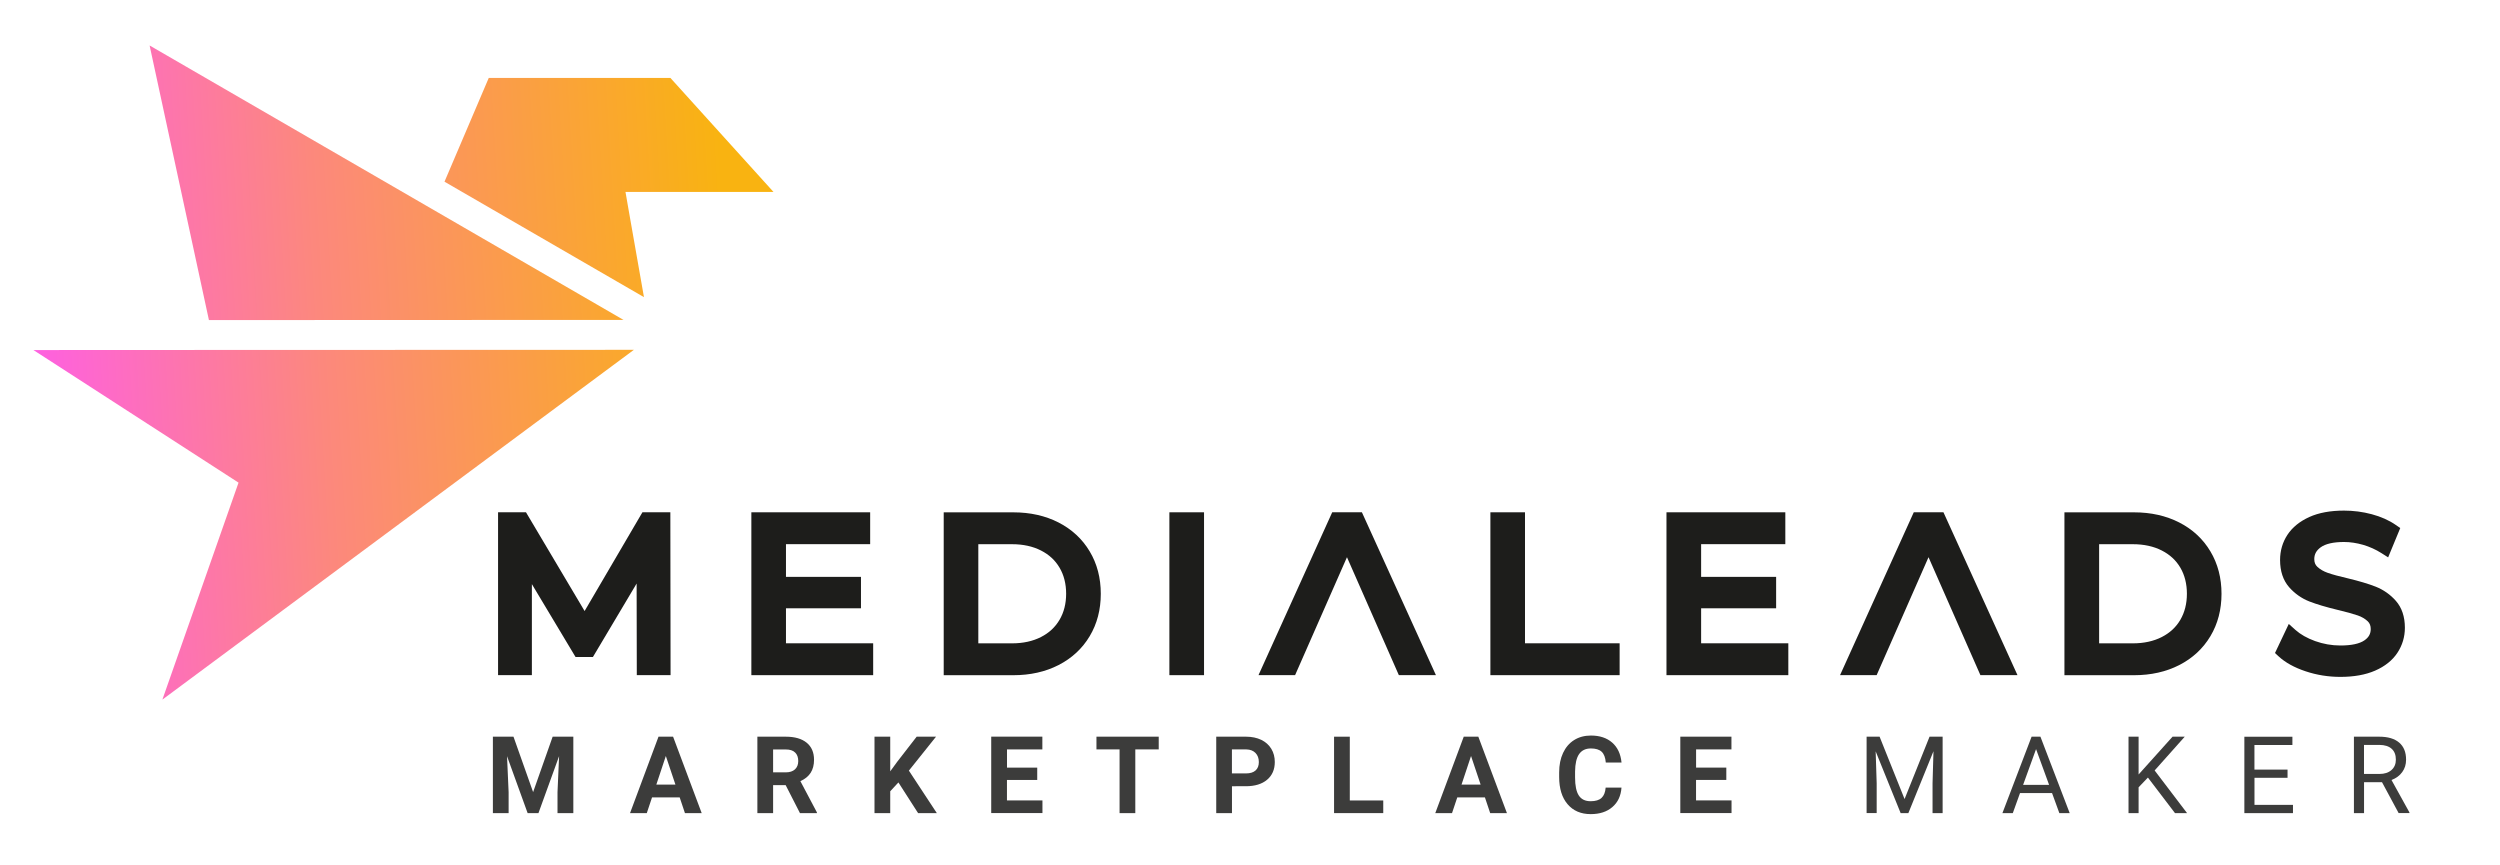 <svg xmlns="http://www.w3.org/2000/svg" xmlns:xlink="http://www.w3.org/1999/xlink" id="Calque_1" x="0px" y="0px" viewBox="0 0 565.64 195.82" style="enable-background:new 0 0 565.64 195.82;" xml:space="preserve"><style type="text/css">	.st0{fill:#3C3C3B;}	.st1{fill-rule:evenodd;clip-rule:evenodd;fill:#FFFFFF;}	.st2{fill:#FFFFFF;stroke:#1D1D1B;stroke-miterlimit:10;}	.st3{fill-rule:evenodd;clip-rule:evenodd;fill:#1D1D1B;}	.st4{fill-rule:evenodd;clip-rule:evenodd;fill:#D9D9D9;}	.st5{fill:#1D1D1B;}	.st6{fill-rule:evenodd;clip-rule:evenodd;fill:url(#SVGID_1_);}	.st7{fill-rule:evenodd;clip-rule:evenodd;fill:url(#SVGID_00000076569309513145608670000009142981923917997495_);}	.st8{fill-rule:evenodd;clip-rule:evenodd;fill:url(#SVGID_00000027602949945944783340000007127467359099097477_);}	.st9{fill-rule:evenodd;clip-rule:evenodd;fill:url(#SVGID_00000149382028226760845770000004330463975957182094_);}	.st10{fill-rule:evenodd;clip-rule:evenodd;fill:url(#SVGID_00000106107664022842848710000000218966573383599503_);}	.st11{fill-rule:evenodd;clip-rule:evenodd;fill:url(#SVGID_00000063590866331153097860000004502897799998883216_);}	.st12{fill-rule:evenodd;clip-rule:evenodd;fill:url(#SVGID_00000155131469972740327370000005041131624026776487_);}	.st13{fill-rule:evenodd;clip-rule:evenodd;fill:url(#SVGID_00000096043432341062167310000010781975611431904668_);}	.st14{fill:#FFFFFF;}	.st15{fill-rule:evenodd;clip-rule:evenodd;fill:url(#SVGID_00000098922581418005726420000013710978714531962556_);}	.st16{fill-rule:evenodd;clip-rule:evenodd;fill:url(#SVGID_00000150094954208981172610000007558964302370814850_);}	.st17{fill-rule:evenodd;clip-rule:evenodd;fill:url(#SVGID_00000175286501645807805070000001832946881968118941_);}	.st18{fill:url(#SVGID_00000178903328813832698330000009556618418404767624_);}	.st19{fill:url(#SVGID_00000152951597420634162860000000746840012318249116_);}	.st20{fill:url(#SVGID_00000128446521000888050950000018309099032498069933_);}	.st21{fill:url(#SVGID_00000173161657560163174080000007128705028718763965_);}	.st22{fill:url(#SVGID_00000078031896600094275850000002306184660670387610_);}	.st23{fill:url(#SVGID_00000060026340835234161280000005312550567053893005_);}	.st24{fill:url(#SVGID_00000050634462976279097650000003513769535038544294_);}	.st25{fill:url(#SVGID_00000103969039337074398710000006090154303018044842_);}	.st26{fill:url(#SVGID_00000140736524910536693810000009686515183594132660_);}	.st27{fill:url(#SVGID_00000124163044166952696090000014445238486526999702_);}	.st28{fill-rule:evenodd;clip-rule:evenodd;fill:url(#SVGID_00000181773444741847338160000015453912782243871157_);}	.st29{fill-rule:evenodd;clip-rule:evenodd;fill:url(#SVGID_00000083058486279689387130000008565001877632501439_);}	.st30{fill-rule:evenodd;clip-rule:evenodd;fill:url(#SVGID_00000029730194846075303470000015066192197279816322_);}	.st31{fill:url(#SVGID_00000053512809000311150430000013183576460634845093_);}	.st32{fill-rule:evenodd;clip-rule:evenodd;fill:url(#SVGID_00000072973442819585849090000013050281889621131199_);}	.st33{fill:url(#SVGID_00000023281851781950568070000012699978633145272745_);}	.st34{fill:url(#SVGID_00000060711153842159705530000000627203989884380046_);}	.st35{fill:url(#SVGID_00000104701290599835534450000007551693901514209436_);}	.st36{fill:url(#SVGID_00000004512589942695823290000005970778070508929716_);}	.st37{fill:url(#SVGID_00000104677892766253552430000017569727008513189811_);}	.st38{fill:url(#SVGID_00000036220175646562843040000005344497987668201346_);}	.st39{fill:url(#SVGID_00000168091463415114375440000016646403520875684799_);}	.st40{fill:url(#SVGID_00000029025818396881128520000002314674023910662016_);}	.st41{fill:url(#SVGID_00000052072751883713683840000009149953789779947935_);}	.st42{fill:url(#SVGID_00000173136973926774425390000009856978671711919000_);}	.st43{fill:url(#SVGID_00000095323949180544347220000010609038243827433094_);}	.st44{fill:url(#SVGID_00000019677004525711157580000013322499492967912873_);}	.st45{fill:url(#SVGID_00000052104643919266065670000003206657112246384812_);}	.st46{fill:url(#SVGID_00000170971331895433165950000016947348031377314448_);}	.st47{fill:url(#SVGID_00000073694580810699373490000004014580555217528742_);}	.st48{fill:url(#SVGID_00000137829359221419930170000005996710180018562438_);}	.st49{fill:url(#SVGID_00000027571127417692511740000011990115517789885569_);}	.st50{fill:url(#SVGID_00000096748704599238765770000007829649629586423183_);}	.st51{fill:url(#SVGID_00000025404236762723007000000015049537030707024043_);}	.st52{fill:url(#SVGID_00000129884167048858950190000015021676807393577094_);}	.st53{fill:url(#SVGID_00000153678159476480077110000006385107896791357082_);}	.st54{fill:url(#SVGID_00000075869185090177371230000002064839097078709649_);}	.st55{fill:url(#SVGID_00000050656077319954691850000005933332975519718788_);}	.st56{fill:url(#SVGID_00000141446129643271544370000018001201756871324288_);}	.st57{fill:url(#SVGID_00000141453820658121366490000003719761214693326212_);}	.st58{fill:url(#SVGID_00000036933668615856690750000011060743893646280844_);}	.st59{fill:url(#SVGID_00000170267187148028344380000000573137537898517917_);}	.st60{fill:url(#SVGID_00000026850453733287615450000004712599777882372768_);}	.st61{fill:url(#SVGID_00000039850408333853728230000016881787570243676850_);}	.st62{fill:url(#SVGID_00000125602373697102030140000015360180988413879681_);}	.st63{fill:url(#SVGID_00000121252952507392784070000012839557837868554896_);}	.st64{fill-rule:evenodd;clip-rule:evenodd;fill:url(#SVGID_00000099630034777302732550000015306245052267905202_);}	.st65{fill-rule:evenodd;clip-rule:evenodd;fill:url(#SVGID_00000088812607067087412820000003501895315003831218_);}	.st66{fill-rule:evenodd;clip-rule:evenodd;fill:url(#SVGID_00000008870321663470939480000015197091299957059467_);}	.st67{fill:none;}	.st68{fill-rule:evenodd;clip-rule:evenodd;fill:url(#SVGID_00000004525747875303654280000002014997465358399113_);}	.st69{fill-rule:evenodd;clip-rule:evenodd;fill:url(#SVGID_00000123411558280638365890000013262470305125919115_);}	.st70{fill-rule:evenodd;clip-rule:evenodd;fill:url(#SVGID_00000111881687395902989170000006675734792346069392_);}	.st71{fill-rule:evenodd;clip-rule:evenodd;fill:url(#SVGID_00000049927077554551694900000018365975251055682742_);}	.st72{fill-rule:evenodd;clip-rule:evenodd;fill:url(#SVGID_00000079485189250029828110000004364978420319170963_);}	.st73{fill-rule:evenodd;clip-rule:evenodd;fill:url(#SVGID_00000116932167378249209320000008589551899508526781_);}	.st74{fill-rule:evenodd;clip-rule:evenodd;fill:url(#SVGID_00000061442749761981785410000014017278488068219049_);}	.st75{fill-rule:evenodd;clip-rule:evenodd;fill:url(#SVGID_00000008115701251163469790000009153921386695625150_);}	.st76{fill-rule:evenodd;clip-rule:evenodd;fill:url(#SVGID_00000067218737015625935900000012966026924694571176_);}	.st77{fill:url(#SVGID_00000079470108578878379360000012030394682758165169_);}</style><g>	<path class="st67" d="M489.11,124.55c-1.86-0.95-4.06-1.43-6.55-1.43h-7.64v22.43h7.64c2.49,0,4.69-0.48,6.54-1.43   c1.84-0.94,3.21-2.21,4.2-3.9c0.98-1.67,1.48-3.66,1.48-5.89s-0.5-4.21-1.49-5.89C492.32,126.76,490.94,125.49,489.11,124.55z"></path>	<path class="st67" d="M235.54,124.55c-1.86-0.95-4.06-1.43-6.55-1.43h-7.64v22.43h7.64c2.49,0,4.69-0.48,6.54-1.43   c1.84-0.94,3.21-2.21,4.2-3.9c0.99-1.67,1.49-3.66,1.49-5.89c0-2.23-0.5-4.21-1.49-5.89C238.75,126.76,237.37,125.49,235.54,124.55   z"></path>	<polygon class="st5" points="145.35,115.91 132.27,138.25 119.01,115.91 112.69,115.91 112.69,152.76 120.34,152.76 120.34,132.16    130.22,148.65 134.15,148.65 144.04,132.03 144.08,152.76 151.72,152.76 151.67,115.91  "></polygon>	<polygon class="st5" points="177.83,137.63 194.8,137.63 194.8,130.52 177.83,130.52 177.83,123.12 196.88,123.12 196.88,115.91    170,115.91 170,152.76 197.56,152.76 197.56,145.55 177.83,145.55  "></polygon>	<path class="st5" d="M239.49,118.21c-2.97-1.52-6.41-2.29-10.21-2.29h-15.76v36.85h15.76c3.8,0,7.24-0.77,10.21-2.29   c3.01-1.54,5.39-3.74,7.06-6.54c1.67-2.79,2.51-6.01,2.51-9.59c0-3.58-0.84-6.81-2.51-9.59   C244.88,121.95,242.5,119.75,239.49,118.21z M241.22,134.34c0,2.23-0.5,4.21-1.49,5.89c-0.99,1.68-2.36,2.96-4.2,3.9   c-1.85,0.95-4.06,1.43-6.54,1.43h-7.64v-22.43h7.64c2.49,0,4.69,0.48,6.55,1.43c1.84,0.94,3.21,2.21,4.2,3.9   C240.72,130.12,241.22,132.1,241.22,134.34z"></path>	<rect x="264.58" y="115.91" class="st5" width="7.84" height="36.85"></rect>	<polygon class="st5" points="301.42,115.91 284.74,152.76 293.02,152.76 304.76,126.07 316.5,152.76 324.89,152.76 308.14,115.91     "></polygon>	<polygon class="st5" points="433,115.91 416.32,152.76 424.6,152.76 436.34,126.07 448.08,152.76 456.47,152.76 439.72,115.91  "></polygon>	<polygon class="st5" points="345.04,115.91 337.21,115.91 337.21,152.76 366.45,152.76 366.45,145.55 345.04,145.55  "></polygon>	<polygon class="st5" points="384.89,137.63 401.86,137.63 401.86,130.52 384.89,130.52 384.89,123.12 403.94,123.12 403.94,115.91    377.05,115.91 377.05,152.76 404.62,152.76 404.62,145.55 384.89,145.55  "></polygon>	<path class="st5" d="M493.06,118.21c-2.97-1.52-6.41-2.29-10.21-2.29h-15.76v36.85h15.76c3.8,0,7.24-0.77,10.21-2.29   c3.01-1.54,5.39-3.74,7.06-6.54c1.67-2.79,2.51-6.02,2.51-9.59s-0.84-6.8-2.51-9.59C498.45,121.95,496.08,119.75,493.06,118.21z    M494.8,134.34c0,2.23-0.5,4.21-1.48,5.89c-0.99,1.69-2.37,2.96-4.2,3.9c-1.85,0.95-4.06,1.43-6.54,1.43h-7.64v-22.43h7.64   c2.49,0,4.69,0.48,6.55,1.43c1.83,0.94,3.21,2.21,4.2,3.9C494.3,130.12,494.8,132.11,494.8,134.34z"></path>	<path class="st5" d="M542.08,135.95c-1.26-1.43-2.8-2.51-4.56-3.21c-1.6-0.63-3.74-1.27-6.36-1.9c-1.91-0.44-3.42-0.85-4.5-1.23   c-0.94-0.33-1.73-0.79-2.35-1.37c-0.47-0.44-0.69-0.99-0.69-1.74c0-1.1,0.46-1.94,1.44-2.66c1.1-0.8,2.88-1.21,5.28-1.21   c1.4,0,2.85,0.22,4.32,0.64c1.47,0.43,2.87,1.06,4.16,1.88l1.51,0.96l2.74-6.63l-0.99-0.69c-1.52-1.06-3.36-1.88-5.45-2.44   c-2.05-0.55-4.17-0.82-6.29-0.82c-3.07,0-5.7,0.48-7.82,1.44c-2.19,0.99-3.86,2.34-4.97,4.03c-1.11,1.69-1.67,3.61-1.67,5.71   c0,2.53,0.69,4.59,2.04,6.14c1.27,1.45,2.82,2.54,4.6,3.24c1.62,0.63,3.76,1.27,6.37,1.9c1.97,0.47,3.51,0.89,4.57,1.26   c0.9,0.31,1.66,0.76,2.26,1.33c0.46,0.44,0.67,1,0.67,1.75c0,1.08-0.45,1.89-1.43,2.56c-1.12,0.77-2.95,1.16-5.44,1.16   c-1.95,0-3.87-0.34-5.71-1c-1.82-0.66-3.32-1.51-4.46-2.53l-1.5-1.35l-3.12,6.58l0.81,0.75c1.51,1.4,3.57,2.54,6.13,3.39   c2.51,0.84,5.15,1.26,7.85,1.26c3.06,0,5.7-0.47,7.85-1.41c2.23-0.97,3.93-2.33,5.05-4.03c1.13-1.71,1.7-3.62,1.7-5.68   C544.12,139.53,543.43,137.49,542.08,135.95z"></path></g><g>	<linearGradient id="SVGID_1_" gradientUnits="userSpaceOnUse" x1="-10.094" y1="120.666" x2="167.425" y2="110.086">		<stop offset="0" style="stop-color:#FF54FF"></stop>		<stop offset="0.478" style="stop-color:#FC887D"></stop>		<stop offset="1" style="stop-color:#F9B311"></stop>	</linearGradient>	<polygon class="st6" points="53.97,109.2 36.74,158.29 143.42,79.15 48.73,79.18 27.66,79.19 7.56,79.2  "></polygon>			<linearGradient id="SVGID_00000084507090362321914020000018388504374450648968_" gradientUnits="userSpaceOnUse" x1="-14.46" y1="47.413" x2="163.059" y2="36.832">		<stop offset="0" style="stop-color:#FF54FF"></stop>		<stop offset="0.478" style="stop-color:#FC887D"></stop>		<stop offset="1" style="stop-color:#F9B311"></stop>	</linearGradient>			<polygon style="fill-rule:evenodd;clip-rule:evenodd;fill:url(#SVGID_00000084507090362321914020000018388504374450648968_);" points="   47.27,72.42 141.07,72.38 33.85,10.29  "></polygon>			<linearGradient id="SVGID_00000022554143883019268840000009347314110844912545_" gradientUnits="userSpaceOnUse" x1="-14.25" y1="50.925" x2="163.268" y2="40.345">		<stop offset="0" style="stop-color:#FF54FF"></stop>		<stop offset="0.478" style="stop-color:#FC887D"></stop>		<stop offset="1" style="stop-color:#F9B311"></stop>	</linearGradient>			<polygon style="fill-rule:evenodd;clip-rule:evenodd;fill:url(#SVGID_00000022554143883019268840000009347314110844912545_);" points="   100.57,41.11 145.7,67.23 142.21,47.4 141.52,43.42 175,43.42 151.69,17.64 110.58,17.64  "></polygon></g><g>	<path class="st0" d="M116.18,166.68l4.44,12.54l4.42-12.54h4.68v17.29h-3.58v-4.73l0.36-8.16l-4.67,12.89h-2.45l-4.66-12.88   l0.36,8.15v4.73h-3.56v-17.29H116.18z"></path>	<path class="st0" d="M153.78,180.41h-6.25l-1.19,3.56h-3.79l6.44-17.29h3.3l6.47,17.29h-3.79L153.78,180.41z M148.5,177.52h4.32   l-2.17-6.47L148.5,177.52z"></path>	<path class="st0" d="M177.76,177.64h-2.84v6.33h-3.56v-17.29h6.43c2.04,0,3.62,0.46,4.73,1.37c1.11,0.91,1.66,2.2,1.66,3.86   c0,1.18-0.26,2.16-0.77,2.95c-0.51,0.79-1.29,1.42-2.32,1.88l3.74,7.07v0.17H181L177.76,177.64z M174.92,174.75h2.87   c0.89,0,1.59-0.23,2.08-0.68c0.49-0.46,0.74-1.08,0.74-1.88c0-0.82-0.23-1.46-0.7-1.92c-0.46-0.47-1.17-0.7-2.13-0.7h-2.86V174.75z   "></path>	<path class="st0" d="M203.27,177.03l-1.85,2v4.94h-3.56v-17.29h3.56v7.84l1.57-2.15l4.41-5.69h4.38l-6.14,7.68l6.32,9.61h-4.24   L203.27,177.03z"></path>	<path class="st0" d="M234.67,176.47h-6.84v4.63h8.03v2.86h-11.59v-17.29h11.57v2.89h-8v4.12h6.84V176.47z"></path>	<path class="st0" d="M262.17,169.56h-5.3v14.41h-3.56v-14.41h-5.23v-2.89h14.09V169.56z"></path>	<path class="st0" d="M278.74,177.88v6.09h-3.56v-17.29h6.75c1.3,0,2.44,0.24,3.43,0.71c0.99,0.48,1.74,1.15,2.28,2.03   c0.53,0.88,0.79,1.87,0.79,2.99c0,1.69-0.58,3.03-1.74,4.01c-1.16,0.98-2.77,1.47-4.82,1.47H278.74z M278.74,174.99h3.18   c0.94,0,1.66-0.22,2.16-0.67s0.74-1.08,0.74-1.9c0-0.85-0.25-1.53-0.75-2.05s-1.19-0.79-2.07-0.81h-3.27V174.99z"></path>	<path class="st0" d="M305.4,181.11h7.57v2.86h-11.13v-17.29h3.56V181.11z"></path>	<path class="st0" d="M335.97,180.41h-6.25l-1.19,3.56h-3.79l6.44-17.29h3.3l6.47,17.29h-3.79L335.97,180.41z M330.68,177.52h4.32   l-2.17-6.47L330.68,177.52z"></path>	<path class="st0" d="M366.87,178.21c-0.13,1.86-0.82,3.33-2.06,4.39c-1.24,1.07-2.87,1.6-4.9,1.6c-2.22,0-3.96-0.75-5.23-2.24   c-1.27-1.49-1.91-3.54-1.91-6.15v-1.06c0-1.66,0.29-3.13,0.88-4.39s1.42-2.24,2.51-2.92s2.35-1.02,3.79-1.02c2,0,3.6,0.53,4.82,1.6   c1.22,1.07,1.92,2.57,2.11,4.5h-3.56c-0.09-1.12-0.4-1.93-0.93-2.43c-0.54-0.5-1.35-0.75-2.44-0.75c-1.19,0-2.08,0.43-2.67,1.28   c-0.59,0.85-0.89,2.17-0.91,3.96v1.31c0,1.87,0.28,3.23,0.85,4.1s1.46,1.29,2.68,1.29c1.1,0,1.92-0.25,2.46-0.75   c0.54-0.5,0.85-1.28,0.93-2.33H366.87z"></path>	<path class="st0" d="M390.58,176.47h-6.84v4.63h8.03v2.86h-11.59v-17.29h11.57v2.89h-8v4.12h6.84V176.47z"></path>	<path class="st0" d="M425.27,166.68l5.65,14.11l5.65-14.11h2.96v17.29h-2.28v-6.73l0.21-7.27l-5.68,14h-1.75L424.38,170l0.23,7.23   v6.73h-2.28v-17.29H425.27z"></path>	<path class="st0" d="M464.29,179.44h-7.25l-1.63,4.53h-2.35l6.6-17.29h2l6.62,17.29h-2.34L464.29,179.44z M457.74,177.58h5.88   l-2.95-8.09L457.74,177.58z"></path>	<path class="st0" d="M485.98,175.93l-2.11,2.2v5.84h-2.28v-17.29h2.28v8.55l7.68-8.55h2.76l-6.81,7.64l7.34,9.66h-2.73   L485.98,175.93z"></path>	<path class="st0" d="M517.58,175.98h-7.49v6.13h8.71v1.87H507.8v-17.29h10.87v1.87h-8.59v5.57h7.49V175.98z"></path>	<path class="st0" d="M538.94,176.97h-4.06v7h-2.29v-17.29h5.73c1.95,0,3.45,0.44,4.5,1.33c1.05,0.89,1.57,2.18,1.57,3.87   c0,1.08-0.29,2.01-0.87,2.81s-1.39,1.4-2.43,1.79l4.06,7.34v0.14h-2.45L538.94,176.97z M534.88,175.11h3.5   c1.13,0,2.03-0.29,2.7-0.88c0.67-0.59,1-1.37,1-2.36c0-1.07-0.32-1.89-0.96-2.46s-1.56-0.86-2.76-0.87h-3.49V175.11z"></path></g></svg>